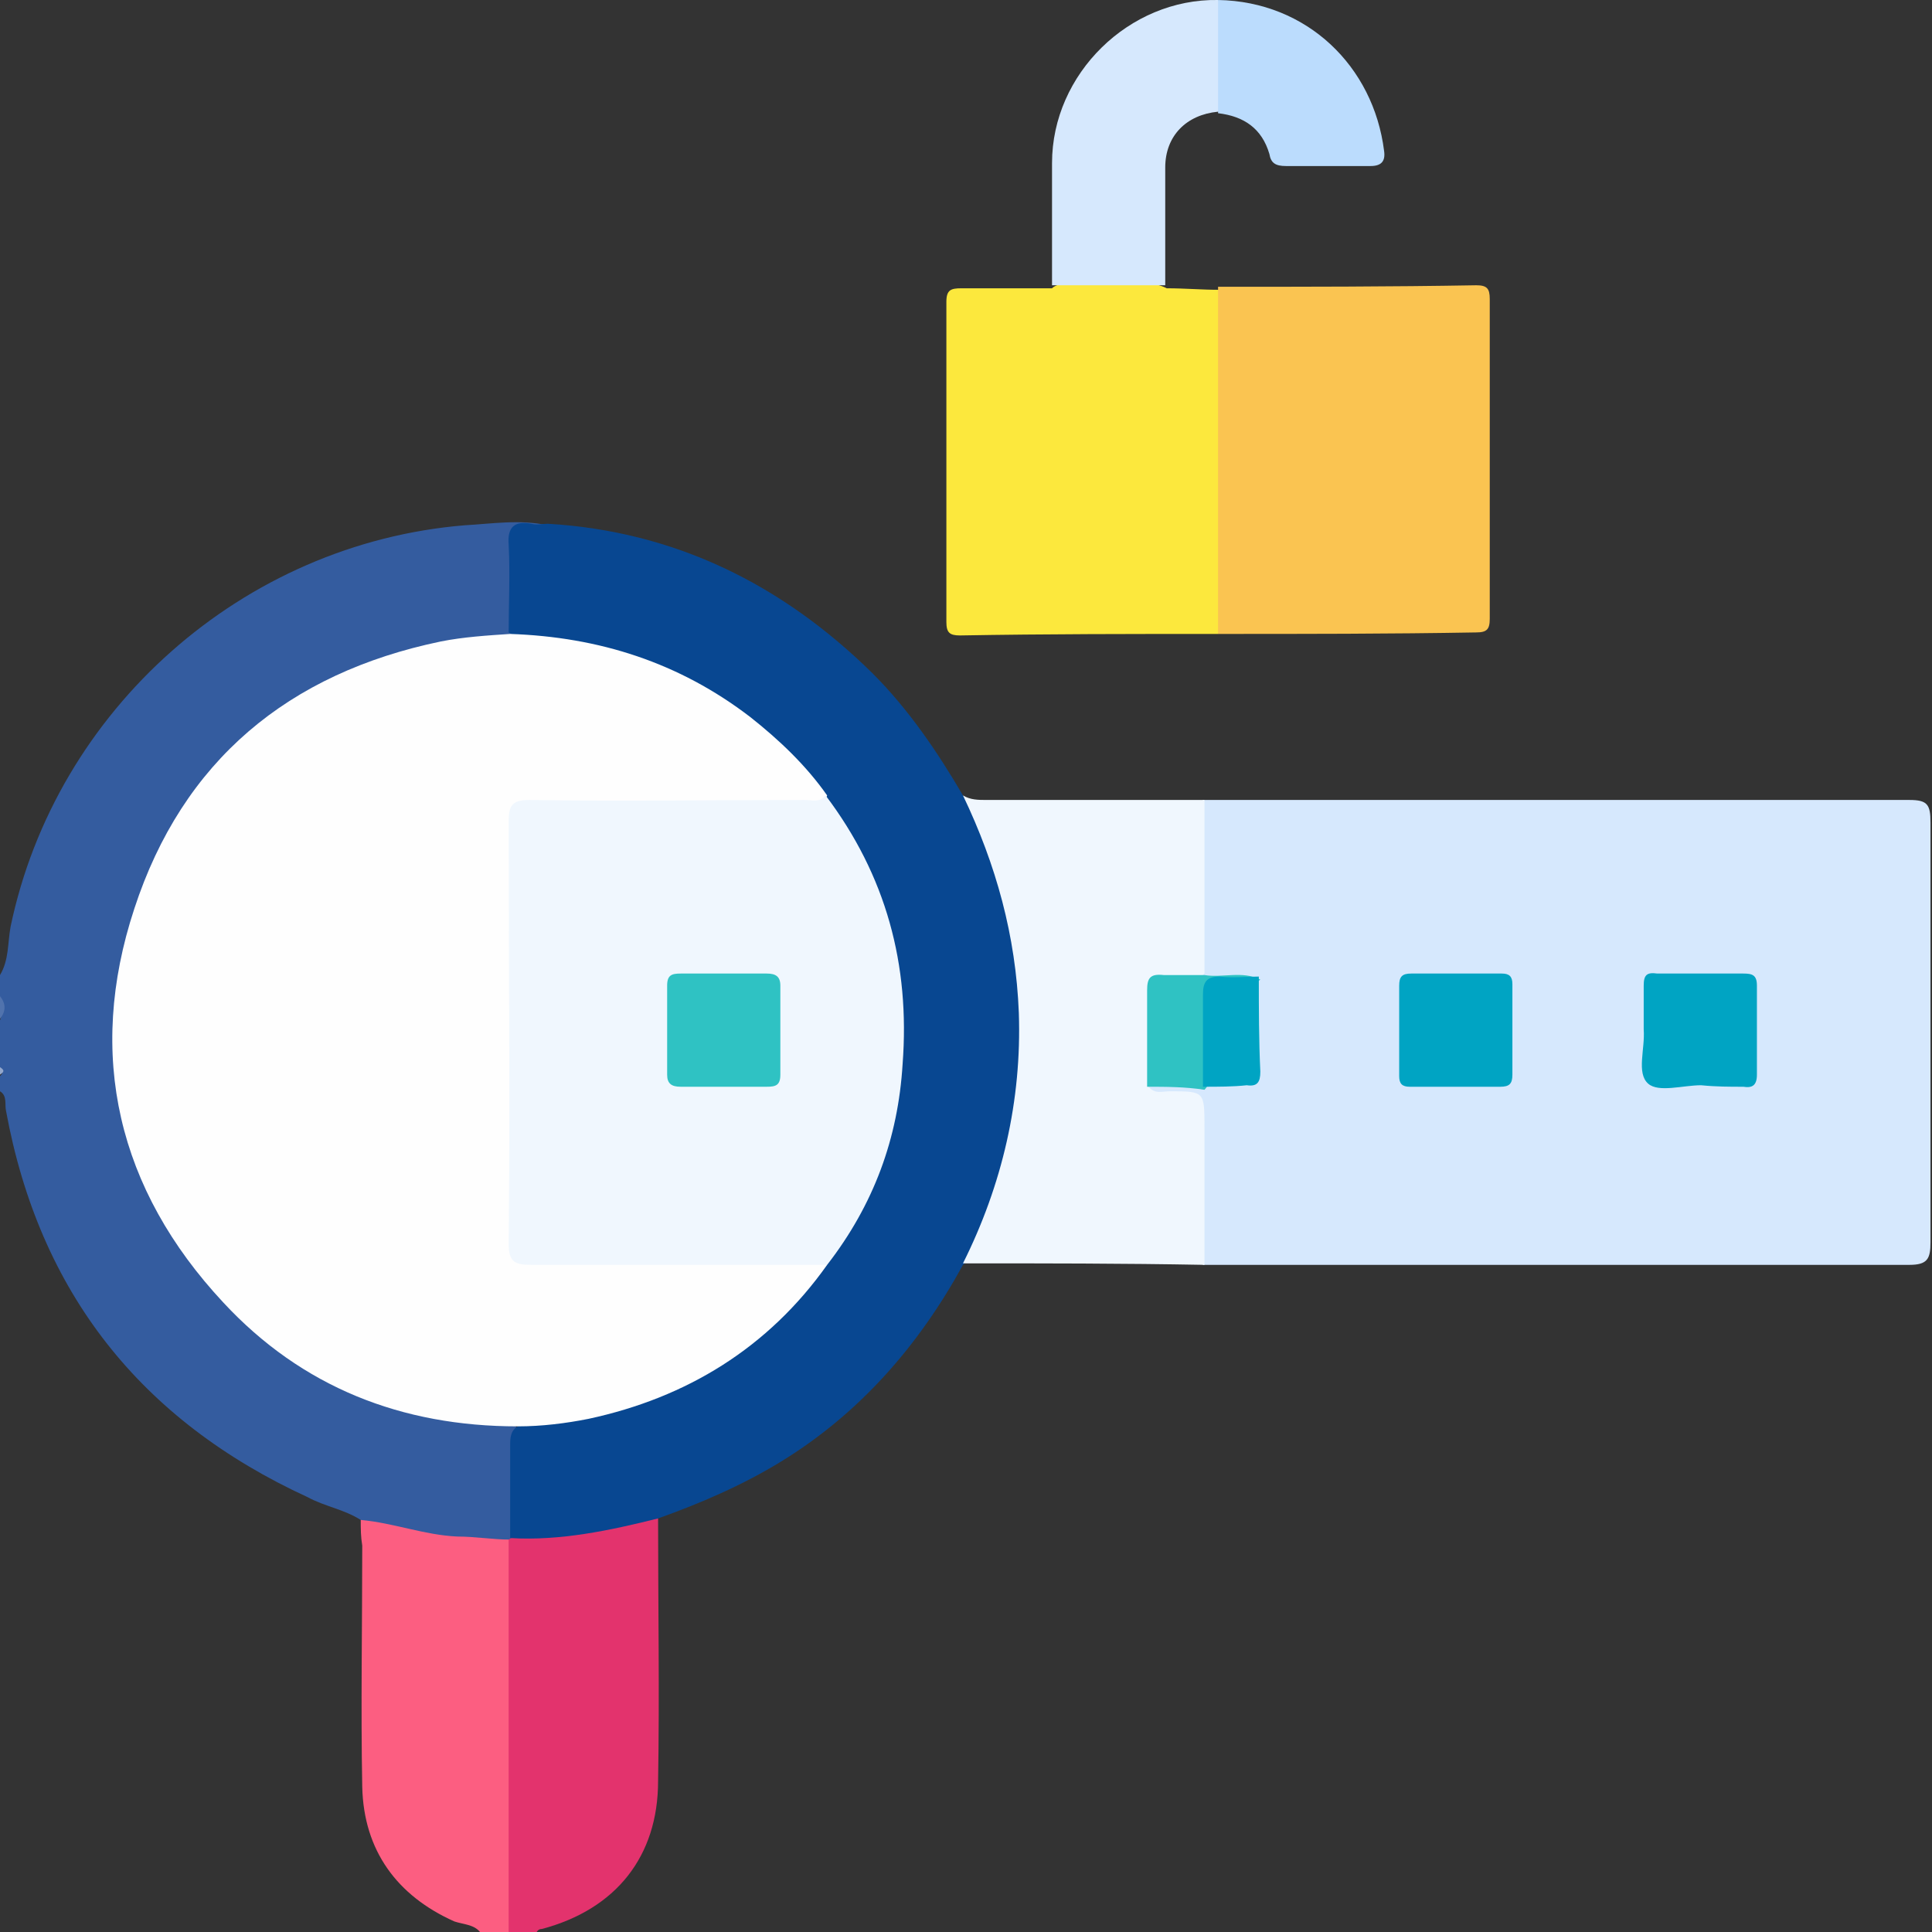 <?xml version="1.0" encoding="utf-8"?>
<!-- Generator: Adobe Illustrator 23.0.0, SVG Export Plug-In . SVG Version: 6.00 Build 0)  -->
<svg version="1.1" id="Layer_1" xmlns="http://www.w3.org/2000/svg" xmlns:xlink="http://www.w3.org/1999/xlink" x="0px" y="0px"
	 viewBox="0 0 128 128" style="enable-background:new 0 0 128 128;" xml:space="preserve">
<rect x="0" y="0" width="128" height="128" fill="#333333" stroke="none"/>
<style type="text/css">
	.st0{fill:#345C9F;}
	.st1{fill:#FC5E81;}
	.st2{fill:#E3336D;}
	.st3{fill:#5173AD;}
	.st4{fill:#93A7CC;}
	.st5{fill:#D6E8FD;}
	.st6{fill:#084791;}
	.st7{fill:#FCE83D;}
	.st8{fill:#FAC451;}
	.st9{fill:#F0F7FE;}
	.st10{fill:#BBDCFD;}
	.st11{fill:#FEFEFE;}
	.st12{fill:#00A4C3;}
	.st13{fill:#2FC2C3;}
</style>
<g>
	<path class="st0" d="M23.9,100.7c-1.1-0.7-2.4-0.9-3.5-1.5C9.3,94.1,2.6,85.6,0.4,73.6c-0.1-0.4,0.1-1-0.4-1.3c0-0.3,0-0.7,0-1
		c0.2-0.2,0.2-0.3,0-0.5c0-1.1,0-2.2,0-3.2c0.2-0.5,0.2-1,0-1.5c0-0.5,0-1,0-1.5c0.6-1,0.5-2.1,0.7-3.2c3-14.4,15.4-25.4,30.1-26.6
		c1.8-0.1,3.6-0.4,5.5,0c-0.2,0.3-0.5,0.4-0.8,0.4c-1.3-0.1-1.4,0.7-1.4,1.7c0,1.7,0.2,3.3-0.1,5c-0.3,0.6-0.9,0.5-1.4,0.6
		c-5.3,0.4-10.2,2-14.4,5.3c-5.6,4.3-9,10-10,17.1C6,78.8,16,91.8,29.8,93.9c1.1,0.2,2.1,0.3,3.2,0.3c0.5,0,1-0.1,1.3,0.5
		c-0.3,1.7-0.2,3.4-0.2,5.1c0,0.7,0.1,1.4-0.2,2.1c-0.1,0.1-0.2,0.3-0.3,0.3c-2.4,0.5-4.8-0.1-7.1-0.5
		C25.6,101.4,24.7,101.3,23.9,100.7z"/>
	<path class="st1" d="M23.9,100.7c2.2,0.2,4.2,1,6.4,1.1c1.2,0,2.3,0.2,3.5,0.2c0.5,0.5,0.4,1.1,0.4,1.7c0,7.5,0,15.1,0,22.6
		c0,0.6,0,1.2-0.4,1.7c-0.7,0-1.3,0-2,0c-0.4-0.5-1.1-0.5-1.7-0.7c-3.8-1.7-6-4.7-6.1-8.9c-0.1-5.3,0-10.7,0-16
		C23.9,101.8,23.9,101.3,23.9,100.7z"/>
	<path class="st2" d="M33.7,128c0-8.6,0-17.3,0-25.9c0,0,0-0.1,0-0.1c0.9-0.6,1.8-0.3,2.8-0.4c1.8-0.3,3.7-0.5,5.5-1
		c0.5-0.1,1-0.3,1.6,0c0,5.8,0.1,11.6,0,17.4c0,5-2.8,8.5-7.7,9.8c-0.2,0-0.3,0.1-0.4,0.3C34.9,128,34.3,128,33.7,128z"/>
	<path class="st3" d="M0,66c0.4,0.5,0.4,1,0,1.5C0,67,0,66.5,0,66z"/>
	<path class="st4" d="M0,70.7c0.3,0.2,0.3,0.3,0,0.5C0,71.1,0,70.9,0,70.7z"/>
	<path class="st5" d="M79.7,53c15.6,0,31.2,0,46.8,0c1.2,0,1.4,0.3,1.4,1.5c0,9.3,0,18.6,0,27.8c0,1.1-0.2,1.5-1.4,1.5
		c-15.6,0-31.2,0-46.8,0c-0.5-0.5-0.4-1.2-0.4-1.8c0-2.6,0-5.2,0-7.7c0-1.5-0.1-1.5-1.6-1.6c-0.6,0-1.5,0.3-1.8-0.6
		c1.2-0.7,2.5-0.3,3.7-0.4c0.8,0,1.7,0,2.5,0c0.5,0,0.9-0.1,0.9-0.7c0-1.9,0.2-3.8-0.1-5.7c-0.4-0.5-1-0.3-1.5-0.4
		c-0.6-0.1-1.3,0.2-1.9-0.4c-0.3-0.5-0.2-1-0.2-1.6c0-2.7,0-5.4,0-8.1C79.3,54.1,79.3,53.5,79.7,53z"/>
	<path class="st6" d="M43.6,100.6c-3.2,0.8-6.5,1.5-9.8,1.3c0-2,0-4.1,0-6.1c0-0.5,0-1,0.5-1.3c0.9-0.6,1.9-0.4,2.9-0.6
		c7.3-1,13.1-4.5,17.5-10.4c2.7-3.7,4.3-7.8,4.8-12.4c0.8-6.7-1-12.8-4.9-18.2c-4.5-6.1-10.6-9.5-18.1-10.4c-0.9-0.1-1.9,0-2.8-0.6
		c0-1.9,0.1-3.9,0-5.8c-0.1-1.2,0.4-1.6,1.5-1.4c0.4,0.1,0.7,0,1.1,0c8.4,0.5,15.5,4,21.5,9.9c2.4,2.4,4.3,5.2,6,8.1
		c1.5,1.7,2.1,3.9,2.7,6c2.3,8.2,1.7,16.1-1.8,23.9c-0.2,0.5-0.5,0.9-0.9,1.2c-2.9,5.3-6.8,9.8-12,13
		C49.2,98.4,46.4,99.6,43.6,100.6z"/>
	<path class="st7" d="M80.7,42c-5.7,0-11.4,0-17.1,0.1c-0.7,0-0.9-0.2-0.9-0.9c0-7.1,0-14.1,0-21.2c0-0.8,0.3-0.9,1-0.9c2,0,4,0,6,0
		c0.3-0.3,0.8-0.3,1.2-0.3c1.7,0,3.4,0,5.2,0c0.4,0,0.8,0.1,1.2,0.3c1.2,0,2.3,0.1,3.5,0.1c0.5,0.5,0.4,1.1,0.4,1.6
		c0,6.6,0,13.1,0,19.7C81.1,40.9,81.2,41.5,80.7,42z"/>
	<path class="st8" d="M80.7,42c0-7.7,0-15.3,0-23c5.7,0,11.4,0,17.1-0.1c0.7,0,0.9,0.2,0.9,0.9c0,7.1,0,14.1,0,21.2
		c0,0.7-0.2,0.9-0.9,0.9C92.1,42,86.4,42,80.7,42z"/>
	<path class="st9" d="M63.8,83.7c2.6-5.2,3.9-10.8,3.7-16.6c-0.2-5.1-1.5-9.8-3.7-14.4c0.5,0.3,1,0.3,1.6,0.3c4.8,0,9.6,0,14.4,0
		c0,3.8,0,7.6,0,11.5c-0.6,0.6-1.4,0.4-2.1,0.4c-0.9,0-1.3,0.4-1.2,1.3c0,1.4,0,2.8,0,4.2c0,0.6,0.1,1.2-0.4,1.6
		c0.4,0.5,0.9,0.3,1.4,0.3c2.3,0,2.3,0,2.3,2.4c0,3,0,6.1,0,9.1C74.4,83.7,69.1,83.7,63.8,83.7z"/>
	<path class="st5" d="M77.2,18.9c-2.5,0-5,0-7.5,0c0-2.7,0-5.4,0-8.1c0-5.9,5.1-10.9,11-10.8c0.3,0.3,0.4,0.6,0.4,1
		c0,1.8,0,3.6,0,5.4c0,0.4-0.1,0.7-0.4,1c-2.1,0.2-3.5,1.6-3.5,3.7C77.2,13.8,77.2,16.4,77.2,18.9z"/>
	<path class="st10" d="M80.7,7.5c0-2.5,0-5,0-7.5c5.9,0.1,10.3,4.4,11,10c0.1,0.7-0.2,1-0.9,1c-1.9,0-3.7,0-5.6,0
		c-0.7,0-1-0.2-1.1-0.8C83.6,8.5,82.4,7.7,80.7,7.5z"/>
	<path class="st11" d="M54.8,83.8C50.9,89.3,45.5,92.6,39,94c-1.5,0.3-3.1,0.5-4.7,0.5c-7.7,0-14.3-2.6-19.5-8.2
		c-7-7.5-9.1-16.4-5.9-26.1c3.2-9.8,10.2-15.6,20.3-17.7c1.5-0.3,3.1-0.4,4.6-0.5c5.9,0.2,11.2,1.9,15.9,5.5
		c1.9,1.5,3.7,3.2,5.1,5.2c-0.3,0.9-1.1,0.7-1.7,0.7c-3.2,0-6.4,0-9.6,0c-2.5,0-5.1,0-7.6,0c-1.6,0-1.7,0.1-1.7,1.7
		c0,8.9,0,17.8,0,26.7c0,1.5,0.1,1.6,1.6,1.6c5.7,0,11.4,0,17.1,0C53.5,83.3,54.2,83.2,54.8,83.8z"/>
	<path class="st12" d="M96.4,72c-1,0-2,0-3,0c-0.5,0-0.7-0.2-0.7-0.7c0-2,0-4,0-6c0-0.6,0.2-0.8,0.8-0.8c2,0,4,0,6,0
		c0.5,0,0.7,0.2,0.7,0.7c0,2,0,4,0,6c0,0.6-0.2,0.8-0.8,0.8C98.4,72,97.4,72,96.4,72z"/>
	<path class="st12" d="M112.7,71.9c-1.2,0-2.8,0.5-3.5-0.1c-0.8-0.7-0.2-2.3-0.3-3.6c0-1,0-1.9,0-2.9c0-0.7,0.2-0.9,0.9-0.8
		c1.9,0,3.8,0,5.7,0c0.6,0,0.9,0.1,0.9,0.8c0,2,0,3.9,0,5.9c0,0.7-0.3,0.9-0.9,0.8C114.6,72,113.7,72,112.7,71.9
		C112.7,72,112.7,72,112.7,71.9z"/>
	<path class="st13" d="M76,72c0-2.1,0-4.3,0-6.4c0-0.8,0.2-1.1,1.1-1c0.9,0,1.8,0,2.7,0c1.2,0.2,2.5-0.3,3.7,0.3
		c-0.6,0.5-1.3,0.3-1.9,0.4c-1.3,0.1-1.4,0.1-1.4,1.5c0,1.3,0,2.6,0,3.9c0,0.5,0,1.1-0.4,1.5C78.5,72,77.2,72,76,72z"/>
	<path class="st12" d="M79.7,72c0-2,0-4.1,0-6.1c0-0.8,0.2-1.2,1.1-1.2c0.9,0.1,1.7,0,2.6,0c0,2.1,0,4.2,0.1,6.3
		c0,0.7-0.2,1-0.9,0.9C81.7,72,80.7,72,79.7,72z"/>
	<path class="st9" d="M54.8,83.8c-6.5,0-13.1,0-19.6,0c-1.1,0-1.5-0.2-1.5-1.4c0.1-9.3,0-18.7,0-28c0-1.1,0.3-1.4,1.4-1.4
		c6.1,0.1,12.2,0,18.2,0c0.5,0,1,0.2,1.4-0.3c4,5.3,5.6,11.2,5.1,17.8C59.5,75.4,57.9,79.8,54.8,83.8z"/>
	<path class="st13" d="M48,72c-1,0-1.9,0-2.9,0c-0.6,0-0.9-0.2-0.9-0.8c0-2,0-3.9,0-5.9c0-0.7,0.3-0.8,0.9-0.8c1.9,0,3.8,0,5.7,0
		c0.6,0,0.9,0.2,0.9,0.8c0,2,0,3.9,0,5.9c0,0.7-0.3,0.8-0.9,0.8C49.9,72,48.9,72,48,72z"/>
</g>
</svg>
